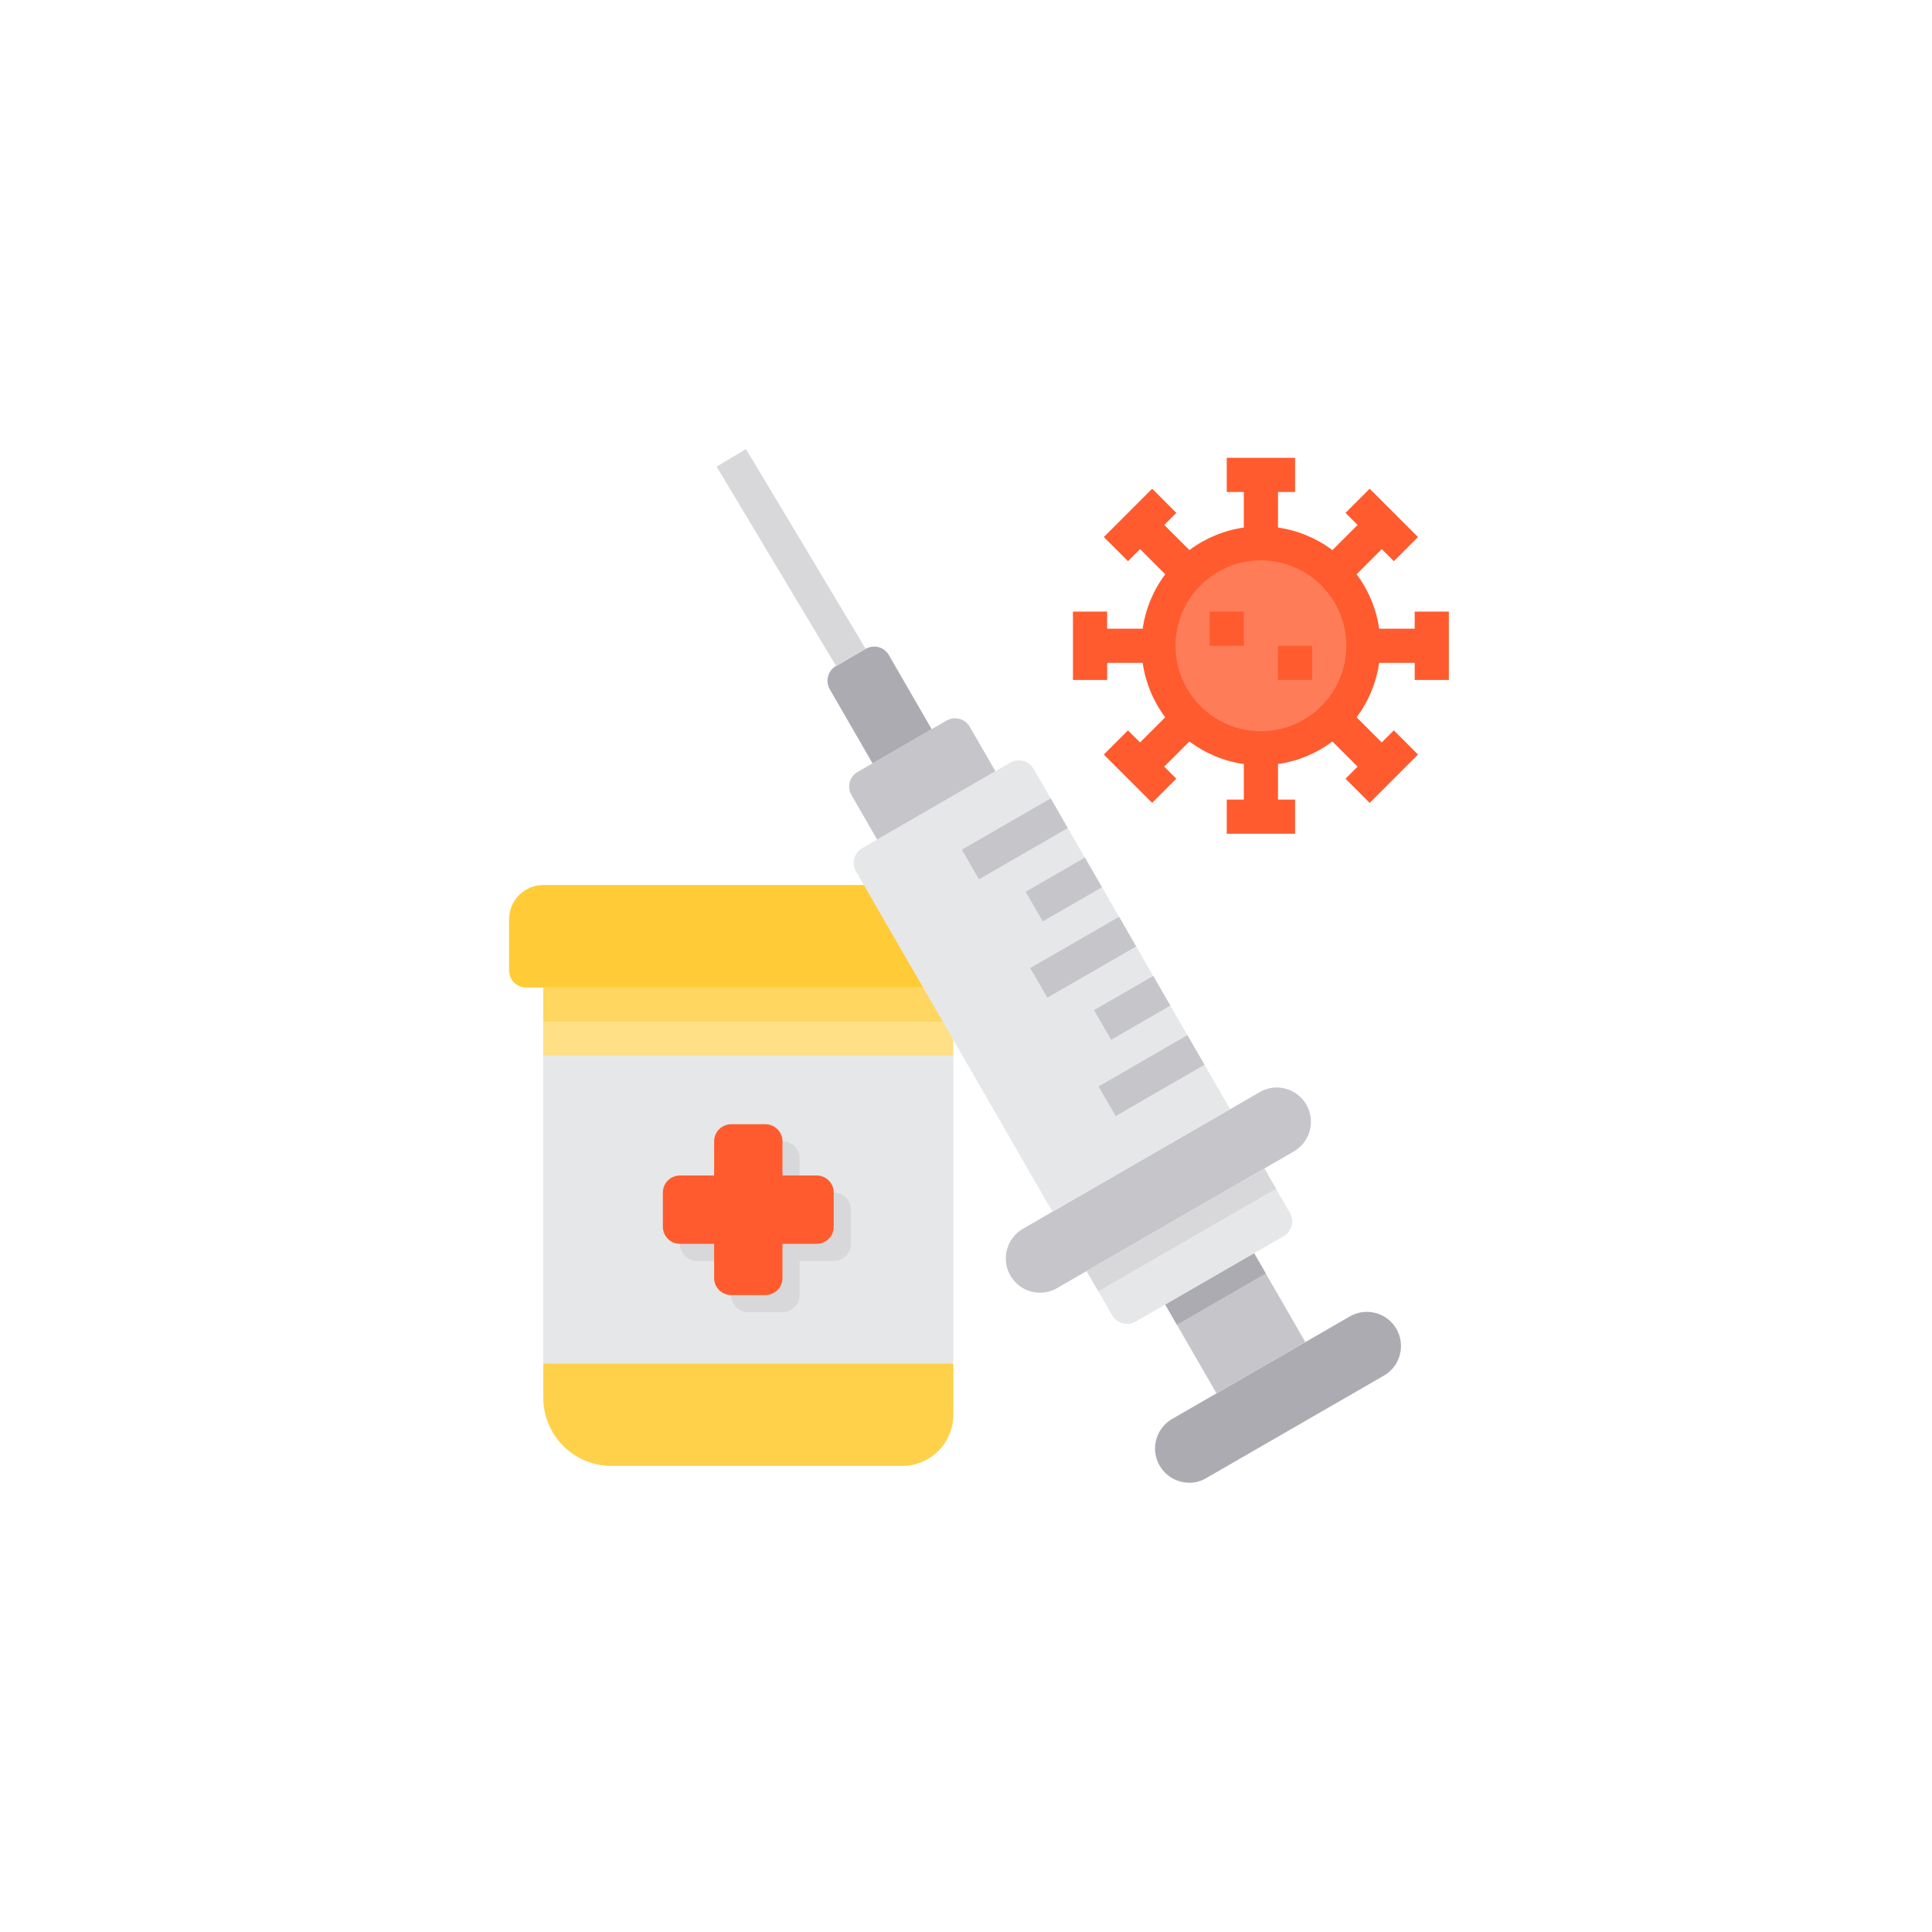 <svg width="106" height="106" viewBox="0 0 106 106" fill="none" xmlns="http://www.w3.org/2000/svg">
<g filter="url(#filter0_d_243_3916)">
<rect x="2" y="2" width="100" height="100" rx="24.879" fill="white" shape-rendering="crispEdges"/>
<path d="M28.562 52.938H51.062V56.688H28.562V52.938Z" fill="#FFE087"/>
<path d="M28.562 52.938H51.062V54.812H28.562V52.938Z" fill="#FFD65F"/>
<path d="M52.937 49.188V52C52.937 52.249 52.838 52.487 52.662 52.663C52.487 52.839 52.248 52.938 51.999 52.938H27.625C27.376 52.938 27.137 52.839 26.962 52.663C26.786 52.487 26.687 52.249 26.687 52V49.188C26.689 48.691 26.887 48.215 27.238 47.863C27.589 47.512 28.065 47.314 28.562 47.312H51.062C51.559 47.314 52.035 47.512 52.386 47.863C52.737 48.215 52.935 48.691 52.937 49.188Z" fill="#FFCC37"/>
<path d="M75.371 71.669C75.62 72.099 75.687 72.61 75.559 73.09C75.43 73.57 75.117 73.979 74.687 74.228L64.937 79.853C64.654 80.022 64.329 80.11 64 80.106C63.587 80.105 63.187 79.969 62.86 79.718C62.533 79.466 62.299 79.115 62.192 78.717C62.085 78.319 62.113 77.896 62.27 77.516C62.427 77.135 62.706 76.816 63.062 76.609L65.5 75.203L70.375 72.391L72.812 70.984C73.025 70.861 73.26 70.78 73.504 70.747C73.748 70.715 73.996 70.731 74.234 70.794C74.472 70.858 74.695 70.968 74.89 71.118C75.085 71.268 75.249 71.455 75.371 71.669Z" fill="#ACABB1"/>
<path d="M71.912 30.212C72.829 31.132 73.398 32.34 73.524 33.632C73.65 34.925 73.323 36.22 72.601 37.299C71.878 38.377 70.804 39.172 69.562 39.548C68.319 39.923 66.985 39.857 65.786 39.359C64.587 38.861 63.597 37.963 62.986 36.818C62.375 35.673 62.179 34.351 62.433 33.078C62.687 31.805 63.374 30.659 64.378 29.836C65.381 29.012 66.639 28.562 67.937 28.562C68.676 28.56 69.408 28.705 70.091 28.988C70.773 29.271 71.392 29.688 71.912 30.212Z" fill="#FF7C58"/>
<path d="M70.431 59.369C70.678 59.799 70.744 60.31 70.616 60.789C70.488 61.269 70.175 61.678 69.747 61.928L68.125 62.866L58.375 68.491L56.753 69.428C56.471 69.593 56.151 69.68 55.825 69.681C55.411 69.682 55.008 69.547 54.679 69.295C54.35 69.044 54.113 68.691 54.005 68.292C53.898 67.892 53.925 67.468 54.082 67.085C54.24 66.702 54.52 66.382 54.878 66.175L56.5 65.237L66.25 59.612L67.872 58.675C68.153 58.51 68.474 58.423 68.8 58.422C69.131 58.422 69.457 58.509 69.743 58.675C70.03 58.842 70.267 59.081 70.431 59.369ZM70.375 72.391L65.5 75.203L63.325 71.434L62.687 70.328L67.562 67.516L68.2 68.622L70.375 72.391Z" fill="#C6C5CA"/>
<path d="M68.2 68.621L63.624 71.265L63.325 71.434L62.687 70.328L67.562 67.515L68.2 68.621Z" fill="#ACABB1"/>
<path d="M69.184 66.578L67.562 67.515L62.687 70.328L61.066 71.265C60.85 71.389 60.594 71.424 60.354 71.361C60.113 71.297 59.908 71.142 59.781 70.928L59.012 69.597L58.375 68.49L68.125 62.865L68.762 63.972L69.531 65.303C69.653 65.518 69.685 65.773 69.621 66.012C69.555 66.251 69.399 66.454 69.184 66.578ZM62.5 53.125L64.375 56.368L66.25 59.612L56.5 65.237L54.794 62.284L53.734 60.437L52.637 58.543L51.569 56.687L51.062 55.815L49.403 52.937L46.15 47.312L45.719 46.572C45.596 46.355 45.563 46.099 45.629 45.858C45.693 45.618 45.85 45.413 46.066 45.287L46.881 44.818L53.369 41.068L54.184 40.6C54.291 40.538 54.409 40.498 54.532 40.481C54.655 40.465 54.779 40.474 54.899 40.506C55.018 40.538 55.13 40.594 55.228 40.669C55.325 40.745 55.407 40.839 55.469 40.947L56.875 43.375L58.75 46.628L60.625 49.872L62.5 53.125Z" fill="#E6E7E8"/>
<path d="M51.962 38.631L53.369 41.068L46.881 44.818L45.475 42.381C45.412 42.275 45.371 42.158 45.354 42.037C45.337 41.915 45.344 41.791 45.376 41.672C45.407 41.554 45.462 41.443 45.537 41.345C45.612 41.248 45.706 41.166 45.812 41.106L46.628 40.637L49.872 38.762L50.688 38.293C50.793 38.231 50.91 38.19 51.032 38.172C51.153 38.156 51.277 38.163 51.396 38.194C51.515 38.226 51.626 38.281 51.723 38.355C51.821 38.431 51.902 38.524 51.962 38.631Z" fill="#C6C5CA"/>
<path d="M51.062 73.562V76.375C51.062 77.121 50.766 77.836 50.238 78.364C49.711 78.891 48.995 79.187 48.249 79.187H32.312C31.317 79.187 30.364 78.792 29.66 78.089C28.957 77.386 28.562 76.432 28.562 75.437V73.562H51.062Z" fill="#FFD14B"/>
<path d="M28.562 56.687H51.062V73.562H28.562V56.687Z" fill="#E6E7E8"/>
<path d="M47.528 34.703L49.872 38.763L46.628 40.638L44.285 36.578C44.16 36.363 44.126 36.107 44.189 35.867C44.252 35.626 44.408 35.42 44.622 35.294L45.438 34.825L46.253 34.356C46.359 34.295 46.477 34.255 46.599 34.239C46.721 34.223 46.845 34.231 46.963 34.263C47.082 34.295 47.193 34.351 47.29 34.427C47.387 34.502 47.468 34.596 47.528 34.703Z" fill="#ACABB1"/>
<path d="M45.438 65.125V67C45.438 67.249 45.339 67.487 45.163 67.663C44.987 67.839 44.749 67.938 44.5 67.938H42.625V69.812C42.625 70.061 42.526 70.3 42.35 70.475C42.175 70.651 41.936 70.75 41.688 70.75H39.812C39.564 70.75 39.325 70.651 39.15 70.475C38.974 70.3 38.875 70.061 38.875 69.812V67.938H37C36.751 67.938 36.513 67.839 36.337 67.663C36.161 67.487 36.062 67.249 36.062 67V65.125C36.062 64.876 36.161 64.638 36.337 64.462C36.513 64.286 36.751 64.188 37 64.188H38.875V62.312C38.875 62.064 38.974 61.825 39.15 61.65C39.325 61.474 39.564 61.375 39.812 61.375H41.688C41.936 61.375 42.175 61.474 42.35 61.65C42.526 61.825 42.625 62.064 42.625 62.312V64.188H44.5C44.749 64.188 44.987 64.286 45.163 64.462C45.339 64.638 45.438 64.876 45.438 65.125Z" fill="#D8D7DA"/>
<path d="M44.499 64.187V66.062C44.499 66.311 44.401 66.549 44.225 66.725C44.049 66.901 43.811 67 43.562 67H41.687V68.875C41.687 69.123 41.588 69.362 41.412 69.538C41.237 69.713 40.998 69.812 40.749 69.812H38.874C38.626 69.812 38.387 69.713 38.212 69.538C38.036 69.362 37.937 69.123 37.937 68.875V67H36.062C35.813 67 35.575 66.901 35.399 66.725C35.223 66.549 35.124 66.311 35.124 66.062V64.187C35.124 63.939 35.223 63.7 35.399 63.524C35.575 63.349 35.813 63.25 36.062 63.25H37.937V61.375C37.937 61.126 38.036 60.888 38.212 60.712C38.387 60.536 38.626 60.437 38.874 60.437H40.749C40.998 60.437 41.237 60.536 41.412 60.712C41.588 60.888 41.687 61.126 41.687 61.375V63.25H43.562C43.811 63.25 44.049 63.349 44.225 63.524C44.401 63.7 44.499 63.939 44.499 64.187Z" fill="#FF5B2E"/>
<path d="M68.763 63.972L59.313 69.428L59.013 69.597L58.375 68.49L68.125 62.865L68.763 63.972ZM38.076 24.358L39.684 23.395L46.247 34.348L44.637 35.311L38.076 24.358Z" fill="#D8D7DA"/>
<path d="M55.281 51.869L60.153 49.056L61.09 50.681L56.219 53.493L55.281 51.869ZM51.531 45.374L56.403 42.562L57.34 44.186L52.469 46.998L51.531 45.374ZM55.03 47.684L58.278 45.809L59.215 47.433L55.968 49.308L55.03 47.684ZM59.031 58.364L63.903 55.551L64.84 57.175L59.969 59.987L59.031 58.364ZM58.78 54.179L62.028 52.304L62.965 53.928L59.718 55.803L58.78 54.179Z" fill="#C6C5CA"/>
<path d="M78.249 36.062V32.312H76.374V33.25H74.424C74.269 32.167 73.844 31.14 73.187 30.265L74.568 28.884L75.231 29.547L76.556 28.221L73.903 25.57L72.578 26.895L73.24 27.558L71.859 28.937C70.984 28.281 69.958 27.855 68.874 27.7V25.75H69.812V23.875H66.062V25.75H66.999V27.7C65.916 27.855 64.89 28.281 64.014 28.937L62.634 27.558L63.296 26.895L61.971 25.57L59.319 28.221L60.645 29.547L61.308 28.884L62.687 30.265C62.03 31.14 61.605 32.167 61.45 33.25H59.499V32.312H57.624V36.062H59.499V35.125H61.45C61.605 36.208 62.03 37.234 62.687 38.11L61.306 39.491L60.643 38.828L59.318 40.154L61.969 42.805L63.294 41.479L62.632 40.816L64.014 39.437C64.89 40.094 65.916 40.52 66.999 40.675V42.625H66.062V44.5H69.812V42.625H68.874V40.675C69.958 40.52 70.984 40.094 71.859 39.437L73.24 40.818L72.578 41.481L73.903 42.807L76.555 40.155L75.229 38.828L74.566 39.491L73.187 38.11C73.844 37.234 74.269 36.208 74.424 35.125H76.374V36.062H78.249ZM67.937 38.875C67.01 38.875 66.104 38.6 65.333 38.085C64.562 37.57 63.961 36.838 63.606 35.981C63.252 35.125 63.159 34.182 63.34 33.273C63.52 32.364 63.967 31.528 64.622 30.873C65.278 30.217 66.113 29.771 67.022 29.59C67.932 29.409 68.874 29.502 69.731 29.857C70.587 30.211 71.32 30.812 71.835 31.583C72.35 32.354 72.624 33.26 72.624 34.187C72.623 35.43 72.129 36.621 71.25 37.5C70.371 38.379 69.18 38.873 67.937 38.875Z" fill="#FF5B2E"/>
<path d="M65.124 32.312H66.999V34.187H65.124V32.312ZM68.874 34.187H70.749V36.062H68.874V34.187Z" fill="#FF5B2E"/>
</g>
<defs>
<filter id="filter0_d_243_3916" x="0.756" y="0.756" width="104.976" height="104.976" filterUnits="userSpaceOnUse" color-interpolation-filters="sRGB">
<feFlood flood-opacity="0" result="BackgroundImageFix"/>
<feColorMatrix in="SourceAlpha" type="matrix" values="0 0 0 0 0 0 0 0 0 0 0 0 0 0 0 0 0 0 127 0" result="hardAlpha"/>
<feOffset dx="1.244" dy="1.244"/>
<feGaussianBlur stdDeviation="1.244"/>
<feComposite in2="hardAlpha" operator="out"/>
<feColorMatrix type="matrix" values="0 0 0 0 0.571 0 0 0 0 0.571 0 0 0 0 0.571 0 0 0 0.08 0"/>
<feBlend mode="normal" in2="BackgroundImageFix" result="effect1_dropShadow_243_3916"/>
<feBlend mode="normal" in="SourceGraphic" in2="effect1_dropShadow_243_3916" result="shape"/>
</filter>
</defs>
</svg>
